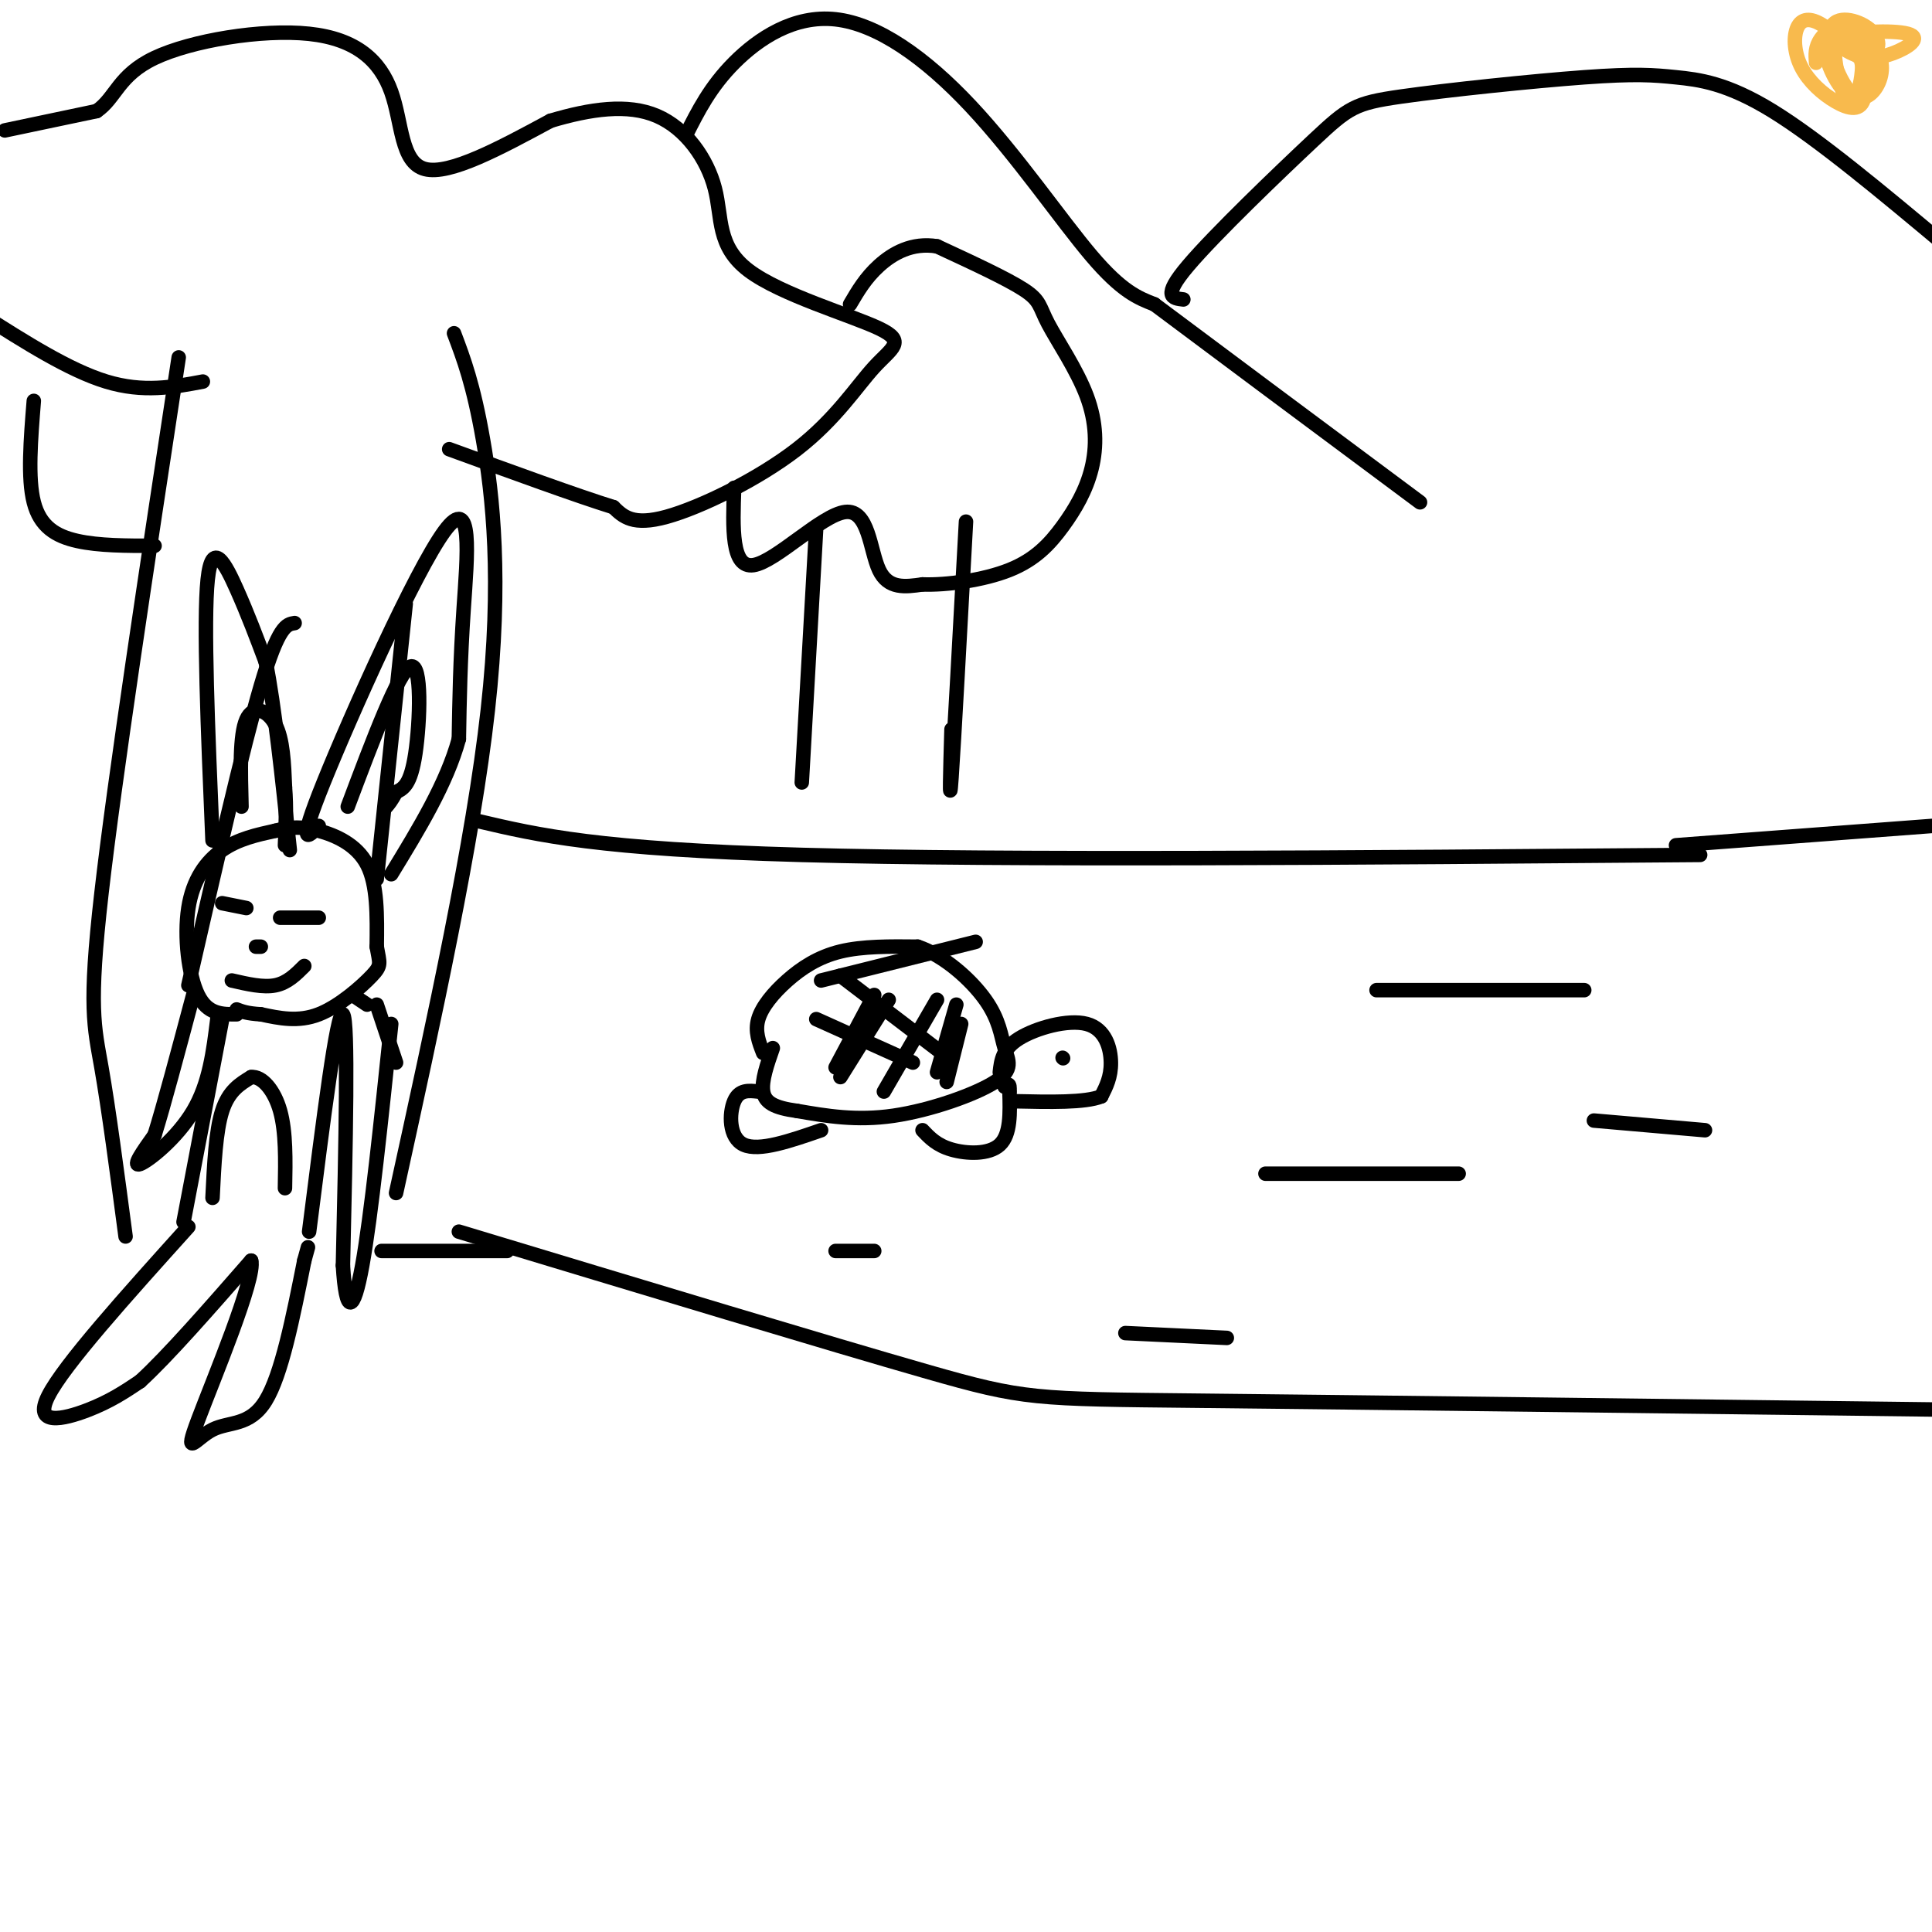 <svg viewBox='0 0 400 400' version='1.1' xmlns='http://www.w3.org/2000/svg' xmlns:xlink='http://www.w3.org/1999/xlink'><g fill='none' stroke='#000000' stroke-width='3' stroke-linecap='round' stroke-linejoin='round'><path d='M26,256c-1.756,-13.244 -3.511,-26.489 -5,-35c-1.489,-8.511 -2.711,-12.289 0,-36c2.711,-23.711 9.356,-67.356 16,-111'/><path d='M94,69c2.000,5.289 4.000,10.578 6,22c2.000,11.422 4.000,28.978 1,56c-3.000,27.022 -11.000,63.511 -19,100'/><path d='M39,204c5.667,-24.750 11.333,-49.500 15,-62c3.667,-12.500 5.333,-12.750 7,-13'/><path d='M78,182c0.000,0.000 6.000,-57.000 6,-57'/><path d='M42,79c-6.167,1.167 -12.333,2.333 -20,0c-7.667,-2.333 -16.833,-8.167 -26,-14'/><path d='M1,27c0.000,0.000 19.000,-4.000 19,-4'/><path d='M20,23c3.984,-2.689 4.443,-7.411 12,-11c7.557,-3.589 22.211,-6.044 32,-5c9.789,1.044 14.712,5.589 17,12c2.288,6.411 1.939,14.689 7,16c5.061,1.311 15.530,-4.344 26,-10'/><path d='M114,25c8.275,-2.454 15.962,-3.591 22,-1c6.038,2.591 10.427,8.908 12,15c1.573,6.092 0.330,11.958 7,17c6.670,5.042 21.251,9.260 27,12c5.749,2.740 2.665,4.003 -1,8c-3.665,3.997 -7.910,10.730 -16,17c-8.090,6.270 -20.026,12.077 -27,14c-6.974,1.923 -8.987,-0.039 -11,-2'/><path d='M127,105c-7.500,-2.333 -20.750,-7.167 -34,-12'/><path d='M32,113c-5.756,0.000 -11.511,0.000 -16,-1c-4.489,-1.000 -7.711,-3.000 -9,-8c-1.289,-5.000 -0.644,-13.000 0,-21'/><path d='M39,254c-12.889,14.311 -25.778,28.622 -29,35c-3.222,6.378 3.222,4.822 8,3c4.778,-1.822 7.889,-3.911 11,-6'/><path d='M29,286c5.667,-5.167 14.333,-15.083 23,-25'/><path d='M52,261c1.035,3.482 -7.877,24.686 -11,33c-3.123,8.314 -0.456,3.738 3,2c3.456,-1.738 7.702,-0.640 11,-6c3.298,-5.360 5.649,-17.180 8,-29'/><path d='M63,261c1.333,-4.833 0.667,-2.417 0,0'/><path d='M38,253c0.000,0.000 8.000,-42.000 8,-42'/><path d='M64,255c2.917,-23.083 5.833,-46.167 7,-45c1.167,1.167 0.583,26.583 0,52'/><path d='M71,262c0.622,10.311 2.178,10.089 4,0c1.822,-10.089 3.911,-30.044 6,-50'/><path d='M45,211c-0.822,6.667 -1.644,13.333 -5,19c-3.356,5.667 -9.244,10.333 -11,11c-1.756,0.667 0.622,-2.667 3,-6'/><path d='M32,235c1.833,-5.833 4.917,-17.417 8,-29'/><path d='M49,210c-3.012,0.012 -6.024,0.024 -8,-4c-1.976,-4.024 -2.917,-12.083 -2,-18c0.917,-5.917 3.690,-9.690 7,-12c3.310,-2.310 7.155,-3.155 11,-4'/><path d='M57,172c3.167,-0.833 5.583,-0.917 9,0c3.417,0.917 7.833,2.833 10,7c2.167,4.167 2.083,10.583 2,17'/><path d='M78,196c0.595,3.512 1.083,3.792 -1,6c-2.083,2.208 -6.738,6.345 -11,8c-4.262,1.655 -8.131,0.827 -12,0'/><path d='M54,210c-2.833,-0.167 -3.917,-0.583 -5,-1'/><path d='M44,174c-0.956,-22.689 -1.911,-45.378 -1,-54c0.911,-8.622 3.689,-3.178 6,2c2.311,5.178 4.156,10.089 6,15'/><path d='M55,137c1.833,9.000 3.417,24.000 5,39'/><path d='M66,171c-2.280,2.393 -4.560,4.786 1,-9c5.560,-13.786 18.958,-43.750 25,-52c6.042,-8.250 4.726,5.214 4,16c-0.726,10.786 -0.863,18.893 -1,27'/><path d='M95,153c-2.500,9.167 -8.250,18.583 -14,28'/><path d='M72,167c5.289,-14.067 10.578,-28.133 13,-29c2.422,-0.867 1.978,11.467 1,18c-0.978,6.533 -2.489,7.267 -4,8'/><path d='M82,164c-1.000,1.833 -1.500,2.417 -2,3'/><path d='M50,167c-0.200,-7.422 -0.400,-14.844 1,-18c1.400,-3.156 4.400,-2.044 6,1c1.600,3.044 1.800,8.022 2,13'/><path d='M59,163c0.333,4.167 0.167,8.083 0,12'/><path d='M54,196c0.000,0.000 -1.000,0.000 -1,0'/><path d='M46,187c0.000,0.000 5.000,1.000 5,1'/><path d='M58,190c0.000,0.000 8.000,0.000 8,0'/><path d='M48,203c3.250,0.750 6.500,1.500 9,1c2.500,-0.500 4.250,-2.250 6,-4'/><path d='M99,170c12.417,2.917 24.833,5.833 67,7c42.167,1.167 114.083,0.583 186,0'/><path d='M95,255c38.444,11.622 76.889,23.244 97,29c20.111,5.756 21.889,5.644 56,6c34.111,0.356 100.556,1.178 167,2'/><path d='M158,218c-0.869,-2.226 -1.738,-4.452 -1,-7c0.738,-2.548 3.083,-5.417 6,-8c2.917,-2.583 6.405,-4.881 11,-6c4.595,-1.119 10.298,-1.060 16,-1'/><path d='M190,196c5.444,1.813 11.053,6.845 14,11c2.947,4.155 3.233,7.433 4,10c0.767,2.567 2.014,4.422 -2,7c-4.014,2.578 -13.290,5.879 -21,7c-7.710,1.121 -13.855,0.060 -20,-1'/><path d='M165,230c-4.756,-0.644 -6.644,-1.756 -7,-4c-0.356,-2.244 0.822,-5.622 2,-9'/><path d='M157,226c-1.978,-0.222 -3.956,-0.444 -5,2c-1.044,2.444 -1.156,7.556 2,9c3.156,1.444 9.578,-0.778 16,-3'/><path d='M191,234c1.467,1.556 2.933,3.111 6,4c3.067,0.889 7.733,1.111 10,-1c2.267,-2.111 2.133,-6.556 2,-11'/><path d='M209,226c0.167,-2.000 -0.417,-1.500 -1,-1'/><path d='M207,222c0.268,-2.423 0.536,-4.845 4,-7c3.464,-2.155 10.125,-4.042 14,-3c3.875,1.042 4.964,5.012 5,8c0.036,2.988 -0.982,4.994 -2,7'/><path d='M228,227c-3.333,1.333 -10.667,1.167 -18,1'/><path d='M220,219c0.000,0.000 0.100,0.100 0.1,0.1'/><path d='M173,221c0.000,0.000 8.000,-15.000 8,-15'/><path d='M183,226c0.000,0.000 11.000,-19.000 11,-19'/><path d='M194,222c0.000,0.000 4.000,-14.000 4,-14'/><path d='M174,202c0.000,0.000 21.000,16.000 21,16'/><path d='M169,211c0.000,0.000 20.000,9.000 20,9'/><path d='M174,223c0.000,0.000 10.000,-16.000 10,-16'/><path d='M196,224c0.000,0.000 3.000,-12.000 3,-12'/><path d='M142,28c2.518,-5.006 5.037,-10.013 10,-15c4.963,-4.987 12.372,-9.955 21,-9c8.628,0.955 18.477,7.834 28,18c9.523,10.166 18.721,23.619 25,31c6.279,7.381 9.640,8.691 13,10'/><path d='M239,63c11.333,8.500 33.167,24.750 55,41'/><path d='M245,62c-2.251,-0.255 -4.501,-0.511 1,-7c5.501,-6.489 18.754,-19.212 26,-26c7.246,-6.788 8.486,-7.642 18,-9c9.514,-1.358 27.303,-3.220 38,-4c10.697,-0.780 14.303,-0.479 19,0c4.697,0.479 10.485,1.137 20,7c9.515,5.863 22.758,16.932 36,28'/><path d='M173,259c0.000,0.000 8.000,0.000 8,0'/><path d='M170,203c0.000,0.000 32.000,-8.000 32,-8'/><path d='M262,243c0.000,0.000 40.000,0.000 40,0'/><path d='M166,162c0.000,0.000 3.000,-53.000 3,-53'/><path d='M197,151c-0.250,8.583 -0.500,17.167 0,10c0.500,-7.167 1.750,-30.083 3,-53'/><path d='M152,101c-0.304,8.345 -0.607,16.690 4,16c4.607,-0.690 14.125,-10.417 19,-11c4.875,-0.583 5.107,7.976 7,12c1.893,4.024 5.446,3.512 9,3'/><path d='M191,121c4.895,0.185 12.631,-0.852 18,-3c5.369,-2.148 8.369,-5.407 11,-9c2.631,-3.593 4.893,-7.521 6,-12c1.107,-4.479 1.060,-9.510 -1,-15c-2.060,-5.490 -6.131,-11.440 -8,-15c-1.869,-3.560 -1.534,-4.732 -5,-7c-3.466,-2.268 -10.733,-5.634 -18,-9'/><path d='M194,51c-5.200,-0.867 -9.200,1.467 -12,4c-2.800,2.533 -4.400,5.267 -6,8'/><path d='M347,175c0.000,0.000 53.000,-4.000 53,-4'/><path d='M285,205c0.000,0.000 43.000,0.000 43,0'/><path d='M330,232c0.000,0.000 23.000,2.000 23,2'/><path d='M233,276c0.000,0.000 21.000,1.000 21,1'/><path d='M79,259c0.000,0.000 26.000,0.000 26,0'/></g>
<g fill='none' stroke='#F8BA4D' stroke-width='3' stroke-linecap='round' stroke-linejoin='round'><path d='M376,13c-0.131,-1.625 -0.262,-3.249 1,-5c1.262,-1.751 3.919,-3.627 6,-1c2.081,2.627 3.588,9.759 3,13c-0.588,3.241 -3.271,2.592 -6,1c-2.729,-1.592 -5.505,-4.128 -7,-7c-1.495,-2.872 -1.710,-6.081 -1,-8c0.710,-1.919 2.346,-2.548 5,-1c2.654,1.548 6.327,5.274 10,9'/><path d='M387,14c1.754,2.072 1.139,2.754 0,4c-1.139,1.246 -2.802,3.058 -5,1c-2.198,-2.058 -4.932,-7.985 -4,-11c0.932,-3.015 5.528,-3.117 7,1c1.472,4.117 -0.181,12.455 -2,12c-1.819,-0.455 -3.806,-9.701 -3,-13c0.806,-3.299 4.403,-0.649 8,2'/><path d='M388,10c1.731,1.569 2.060,4.490 1,7c-1.060,2.510 -3.508,4.608 -6,2c-2.492,-2.608 -5.027,-9.922 -4,-13c1.027,-3.078 5.618,-1.919 8,0c2.382,1.919 2.556,4.597 0,5c-2.556,0.403 -7.842,-1.468 -8,-3c-0.158,-1.532 4.812,-2.723 7,-2c2.188,0.723 1.594,3.362 1,6'/><path d='M387,12c-2.073,0.142 -7.755,-2.503 -6,-4c1.755,-1.497 10.948,-1.846 14,-1c3.052,0.846 -0.038,2.887 -3,4c-2.962,1.113 -5.798,1.300 -7,0c-1.202,-1.300 -0.772,-4.086 0,-4c0.772,0.086 1.886,3.043 3,6'/><path d='M388,13c0.167,0.667 -0.917,-0.667 -2,-2'/></g>
<g fill='none' stroke='#000000' stroke-width='3' stroke-linecap='round' stroke-linejoin='round'><path d='M44,248c0.333,-6.917 0.667,-13.833 2,-18c1.333,-4.167 3.667,-5.583 6,-7'/><path d='M52,223c2.222,-0.244 4.778,2.644 6,7c1.222,4.356 1.111,10.178 1,16'/><path d='M82,220c0.000,0.000 -4.000,-12.000 -4,-12'/><path d='M76,208c0.000,0.000 -3.000,-2.000 -3,-2'/></g>
</svg>